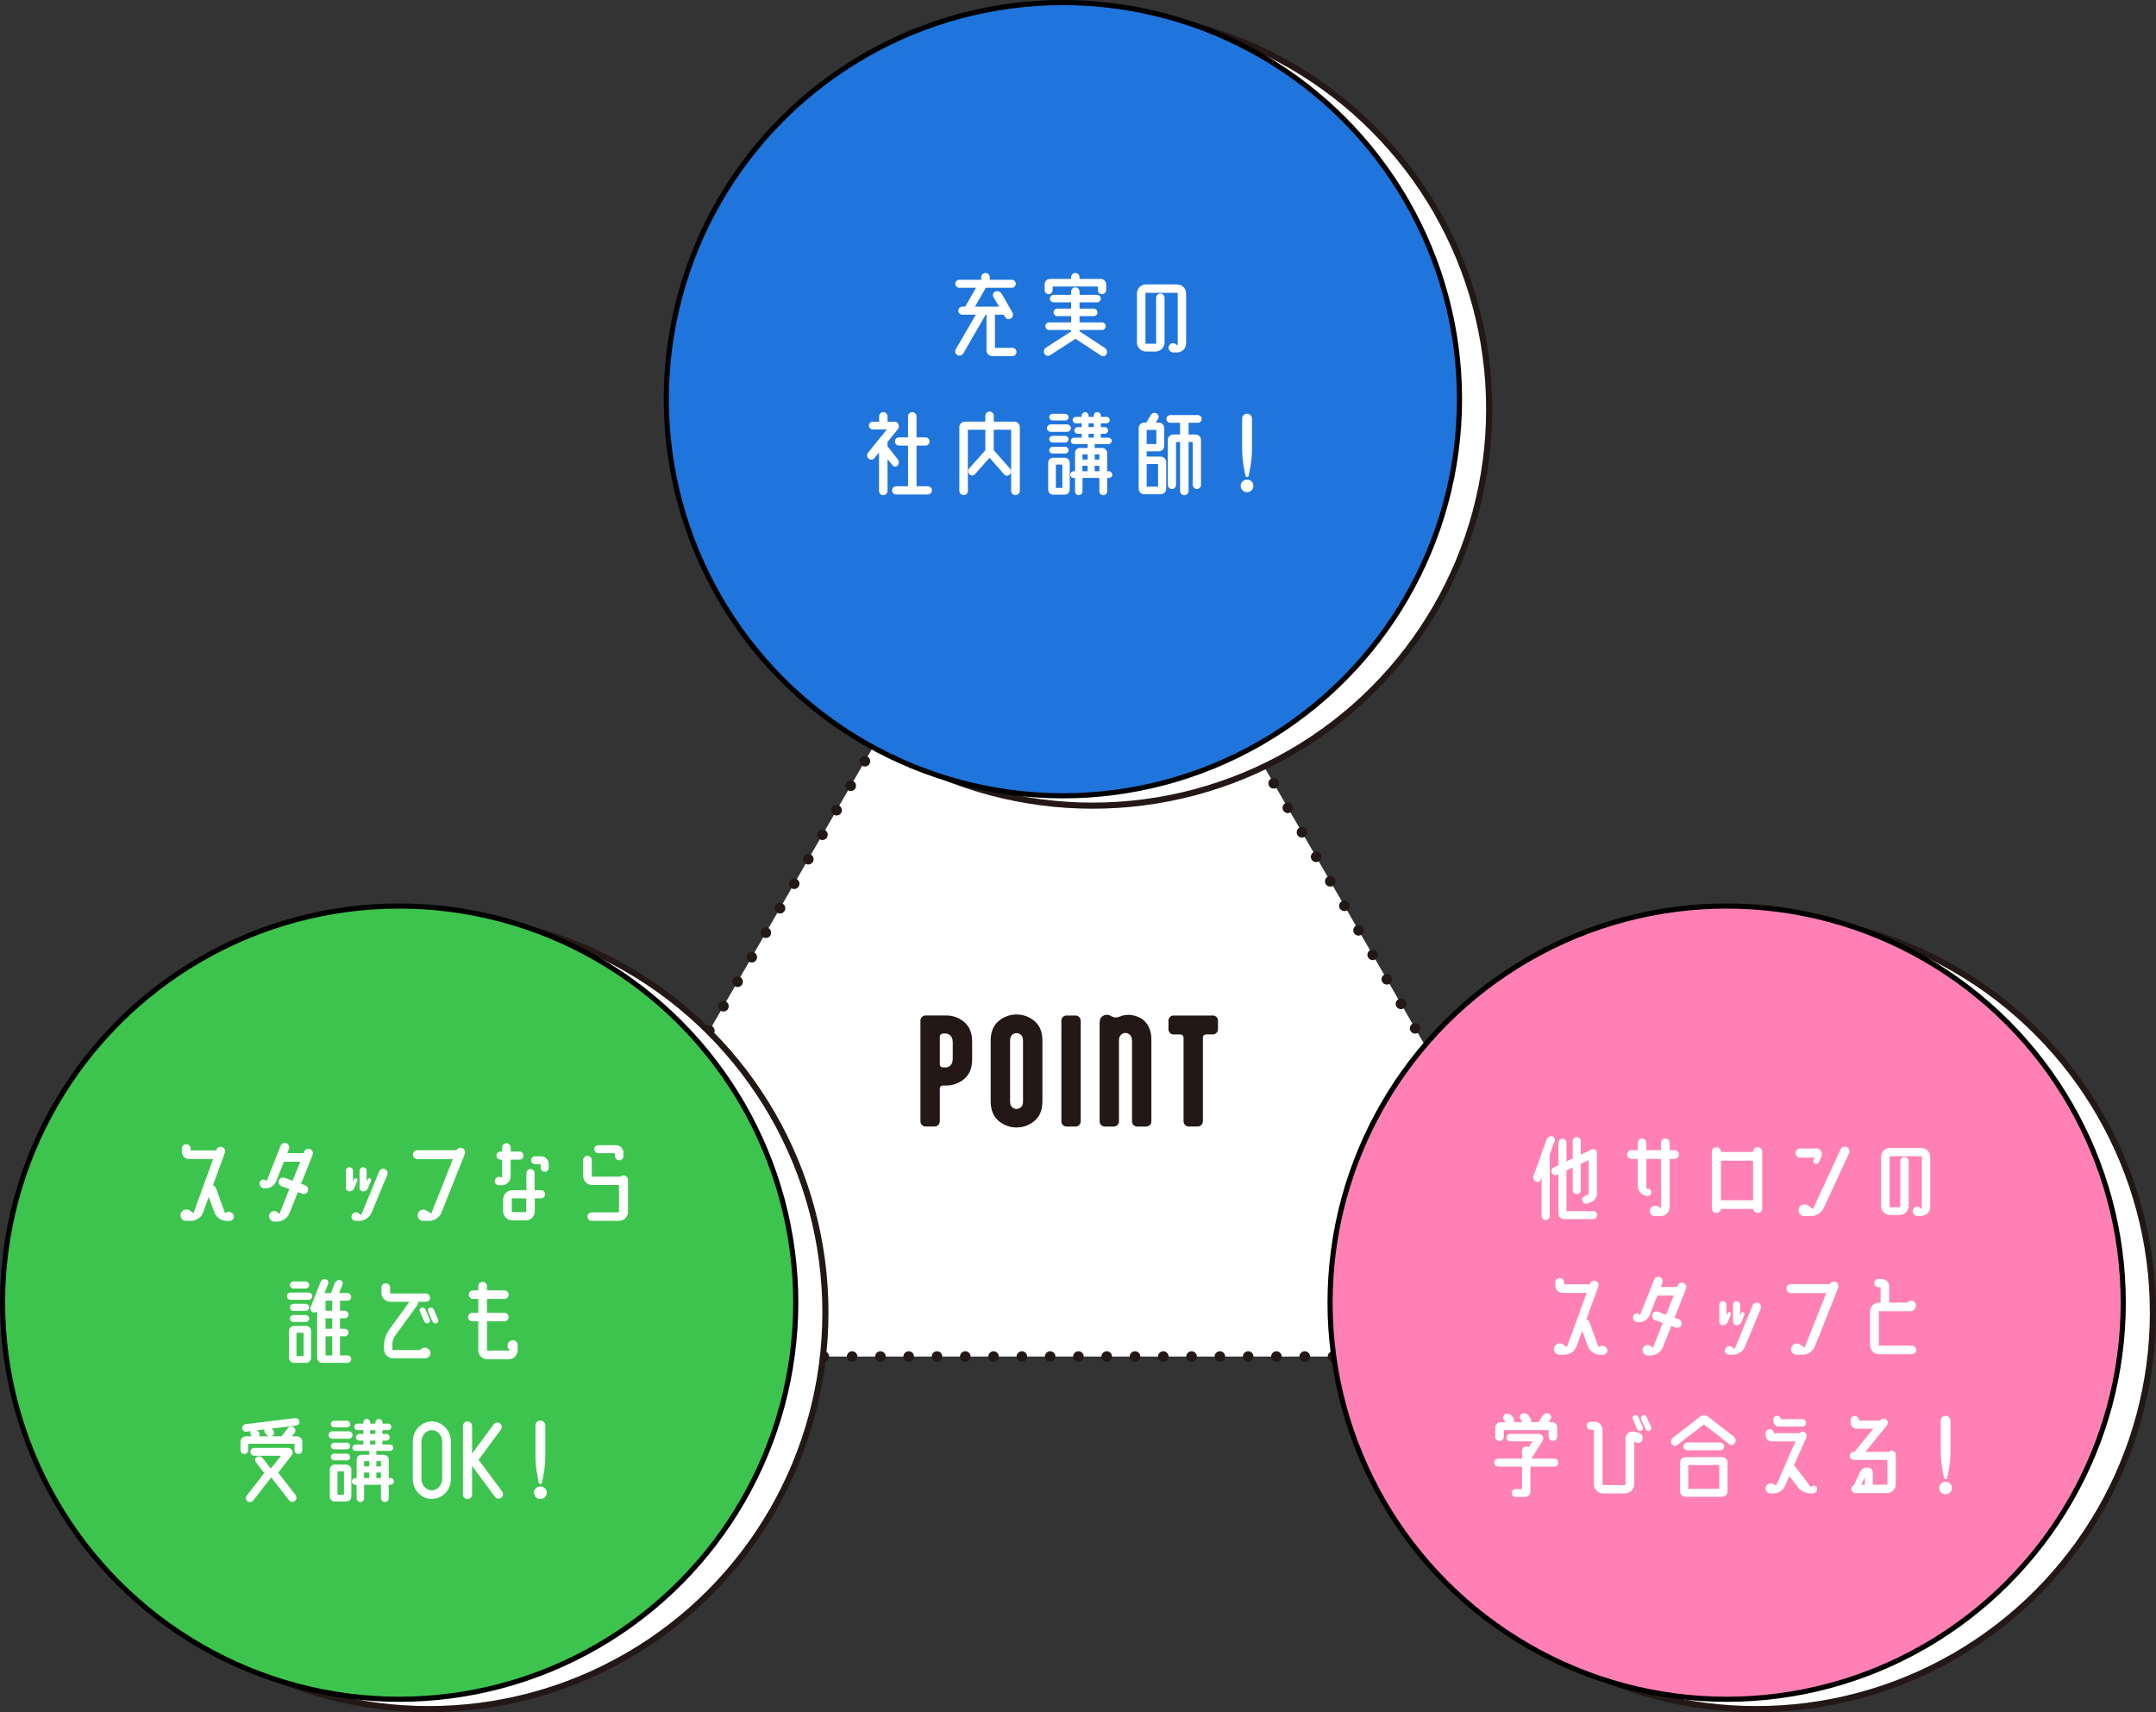 <?xml version="1.0" encoding="UTF-8"?><svg id="_レイヤー_2" xmlns="http://www.w3.org/2000/svg" width="419.96" height="333.49" viewBox="0 0 419.96 333.49"><rect x="0" y="0" width="419.96" height="333.49" fill="#333333" stroke="none"/><defs><style>.cls-1{fill:#231815;}.cls-2{fill:#1f75db;}.cls-2,.cls-3,.cls-4,.cls-5{stroke-miterlimit:10;}.cls-2,.cls-3,.cls-5{stroke:#000;}.cls-6,.cls-7,.cls-4{fill:#fff;}.cls-7{stroke-dasharray:0 5.51;stroke-linecap:round;stroke-linejoin:round;stroke-width:2.06px;}.cls-7,.cls-4{stroke:#231815;}.cls-3{fill:#ff80b4;}.cls-4{stroke-width:1.19px;}.cls-5{fill:#3dc44e;}</style></defs><g id="object"><polygon class="cls-7" points="207.04 81.46 101.52 264.22 312.56 264.22 207.04 81.46"/><circle class="cls-4" cx="83.53" cy="255.64" r="77.25"/><circle class="cls-4" cx="342.11" cy="255.64" r="77.25"/><circle class="cls-4" cx="212.82" cy="79.67" r="77.25"/><circle class="cls-5" cx="77.75" cy="253.72" r="77.25"/><circle class="cls-3" cx="336.33" cy="253.72" r="77.25"/><circle class="cls-2" cx="207.04" cy="77.75" r="77.25"/><path class="cls-1" d="M183.69,211.42c-.37,0-.63.26-.63.6v6.37c0,.58-.45,1.02-1.02,1.02h-1.73c-.58,0-1.02-.45-1.02-1.02v-19.59c0-.58.45-1.02,1.02-1.02h4.01c1.29,0,2.47.45,3.41,1.21,1.05.87,1.63,2.05,1.63,3.96v3.31c0,1.91-.58,3.09-1.63,3.96-.94.76-2.12,1.21-3.41,1.21h-.63ZM183.69,201.3c-.34,0-.63.26-.63.6v5.43c0,.31.29.58.63.58h.5c.26,0,.66-.11.97-.42.24-.26.42-.66.42-1.23v-3.31c0-.68-.26-1.1-.55-1.34-.29-.24-.6-.31-.84-.31h-.5Z"/><path class="cls-1" d="M192.97,202.76c0-1.91.58-3.09,1.63-3.96.94-.76,2.12-1.21,3.41-1.21s2.47.45,3.41,1.21c1.05.87,1.63,2.05,1.63,3.96v11.67c0,1.91-.58,3.09-1.63,3.96-.94.76-2.12,1.21-3.41,1.21s-2.47-.45-3.41-1.21c-1.05-.87-1.63-2.05-1.63-3.96v-11.67ZM199.27,202.69c0-.58-.16-.89-.39-1.13-.24-.21-.55-.34-.87-.34s-.63.13-.87.34c-.24.24-.39.55-.39,1.13v11.83c0,.58.16.89.39,1.13.24.21.55.34.87.34s.63-.13.87-.34c.24-.24.39-.55.39-1.13v-11.83Z"/><path class="cls-1" d="M210.51,218.4c0,.58-.45,1.02-1.02,1.02h-1.73c-.58,0-1.02-.45-1.02-1.02v-19.59c0-.58.45-1.02,1.02-1.02h1.73c.58,0,1.02.47,1.02,1.05v19.57Z"/><path class="cls-1" d="M220.48,202.66c0-.52-.13-.81-.34-1.05-.24-.26-.55-.42-.92-.42s-.68.16-.92.42c-.21.24-.34.53-.34,1.05v15.74c0,.58-.45,1.02-1.02,1.02h-1.73c-.58,0-1.02-.45-1.02-1.02v-19.07c0-.63.11-.94.34-1.21.24-.26.6-.47,1.05-.47.39,0,.63.13.94.29l.16.08c.18.08.37.16.6.16.39,0,.89-.21,1.29-.34.39-.13.81-.18,1.21-.18,1.1,0,2.31.47,2.89.97,1.26,1.05,1.6,2.54,1.6,3.8v15.97c0,.58-.45,1.02-1.02,1.02h-1.73c-.58,0-1.02-.45-1.02-1.02v-15.74Z"/><path class="cls-1" d="M236.23,197.78c.58,0,1.02.45,1.02,1.02v1.65c0,.58-.45,1.02-1.02,1.02h-1.29c-.37,0-.63.26-.63.6v16.29c0,.58-.45,1.05-1.02,1.05h-1.73c-.58,0-1.02-.45-1.02-1.02v-16.31c0-.34-.26-.6-.63-.6h-1.29c-.58,0-1.02-.45-1.02-1.02v-1.65c0-.58.45-1.02,1.02-1.02h7.61Z"/><path class="cls-6" d="M302.82,222.19l-.96,2.7v11.94c0,.44-.36.8-.8.8s-.78-.36-.78-.8v-7.56l-.18.5c-.14.4-.6.56-.96.36-.4-.22-.58-.7-.42-1.12l2.54-7.1c.16-.44.6-.68,1.06-.6.4.06.64.48.5.88ZM310.34,235.89c.44,0,.78.34.78.78s-.34.78-.78.78h-5.72c-.58,0-1.06-.48-1.06-1.08v-7.66l-.2.1c-.4.2-.9.04-1.1-.36-.2-.38-.04-.86.36-1.04l.94-.46v-4.38c0-.42.36-.78.78-.78.44,0,.78.36.78.78v3.64l1.22-.56v-3.42c0-.44.36-.78.78-.78s.8.34.8.78v2.66l2.18-1.02c.44-.2.96.12.96.62v8.02c0,.64-.38,1.24-.96,1.52l-.78.36c-.4.18-.86.04-1.08-.36-.2-.36-.04-.84.34-1.02l.86-.4v-6.66l-1.52.72v5.14c0,.44-.36.78-.8.78s-.78-.34-.78-.78v-4.4l-1.22.58v7.9h5.22Z"/><path class="cls-6" d="M326.19,224.01c.46,0,.84.38.84.86s-.38.86-.84.86h-.96v9.36c0,.98-.8,1.78-1.78,1.78h-1.12c-.68,0-1.14-.68-.92-1.32.24-.66,1.06-.92,1.64-.54l.5.32v-9.6h-2.86v5.78l.32.02c.44.02.74.44.64.86-.14.46-.6.7-1.04.54l-.4-.16c-.7-.26-1.18-.96-1.18-1.72v-5.32h-1.22c-.48,0-.86-.4-.86-.86s.38-.86.86-.86h1.22v-1.42c0-.46.36-.84.82-.84s.84.38.84.84v1.42h2.86v-1.42c0-.46.38-.84.84-.84s.84.38.84.84v1.42h.96Z"/><path class="cls-6" d="M342.38,223.45c.48,0,.88.4.88.88v11.02c0,.5-.4.9-.88.9s-.82-.34-.88-.78h-6.28c-.06.44-.44.78-.88.78-.5,0-.9-.4-.9-.9v-11.02c0-.48.4-.88.9-.88s.88.4.88.88v.04h6.26v-.04c0-.48.4-.88.9-.88ZM341.48,226.07h-6.26v7.7h6.26v-7.7Z"/><path class="cls-6" d="M350.63,223.69h3.24c.36,0,.7.2.86.5.18.32.2.7.06,1.04l-.48,1.14c-.12.28-.44.42-.74.3-.28-.1-.42-.42-.32-.72l.22-.48h-2.84c-.5,0-.9-.4-.9-.9s.4-.88.9-.88ZM359.71,223.43c.46.2.66.74.46,1.2l-4.92,10.62c-.46.98-1.44,1.62-2.52,1.62h-1.3c-.76,0-1.3-.76-1.06-1.5.26-.74,1.14-1.04,1.8-.58l.98.68,5.36-11.6c.2-.46.76-.66,1.2-.44Z"/><path class="cls-6" d="M374.21,223.57c.98,0,1.78.8,1.78,1.78v9.7c0,.98-.8,1.78-1.78,1.78h-.72c-.62,0-1.04-.6-.88-1.18.16-.58.86-.82,1.34-.46l.4.28v-10.26h-6.28v9.92h2.08v-8.96c0-.44.36-.82.82-.82s.82.38.82.82v8.7c0,.98-.8,1.78-1.78,1.78h-1.84c-.98,0-1.76-.8-1.76-1.78v-9.52c0-.98.78-1.78,1.76-1.78h6.04Z"/><path class="cls-6" d="M313.05,262.77c.18.54-.22,1.1-.78,1.1h-.6c-1.06,0-2.02-.68-2.38-1.66l-1.1-3-1.08,2.98c-.36,1-1.32,1.68-2.38,1.68h-.98c-.74,0-1.26-.76-1-1.46.26-.72,1.14-1,1.78-.54l.68.5,3.84-10.54h-4.66c-.8,0-1.44-.64-1.44-1.44v-.6c0-.48.38-.86.86-.86s.86.38.86.86v.36h4.98l.06-.16c.16-.44.66-.68,1.1-.5.46.16.68.66.52,1.1l-2.32,6.36c.28.08.5.3.6.58l1.76,4.84.24-.14c.54-.3,1.22-.04,1.44.54Z"/><path class="cls-6" d="M327.93,249.89c.44.18.66.68.48,1.14l-2.22,5.62.8.3c.46.16.68.66.52,1.12-.16.44-.66.68-1.12.5l-.84-.3-1.62,4.08c-.4,1-1.36,1.66-2.44,1.66h-.5c-.7,0-1.2-.68-1-1.36.2-.66.98-.9,1.52-.5l.46.36,1.92-4.84-1.54-.56c-.44-.16-.68-.66-.52-1.12.16-.44.66-.68,1.12-.52l1.58.58,1.48-3.7h-3.18l-1.5,3.8c-.34.82-1.14,1.38-2.04,1.38h-.26c-.62,0-1.08-.58-.9-1.18.14-.54.8-.72,1.2-.34l.14.12,2.72-6.88c.18-.46.68-.68,1.14-.5.44.18.66.68.48,1.14l-.32.78h3.18l.12-.3c.18-.44.68-.66,1.14-.48Z"/><path class="cls-6" d="M336.55,257.49c-.16.4-.54.64-.94.64s-.7-.3-.7-.68v-3.34c0-.38.3-.68.68-.68s.7.3.7.68v2.18l.2-.52c.08-.18.28-.26.46-.18.2.06.28.28.2.46l-.6,1.44ZM342.51,253.77c.42.18.64.68.46,1.12l-3.04,7.34c-.4.98-1.38,1.64-2.44,1.64h-.68c-.58,0-.96-.56-.76-1.08.18-.56.86-.76,1.32-.42l.52.36,3.5-8.5c.18-.44.68-.64,1.12-.46ZM338.27,258.13c-.38,0-.7-.3-.7-.68v-3.34c0-.38.32-.68.7-.68.36,0,.68.3.68.68v2.18l.2-.52c.08-.18.3-.26.48-.18.18.06.26.28.18.46l-.6,1.44c-.14.4-.52.64-.94.64Z"/><path class="cls-6" d="M357.55,249.69c.44.18.68.7.5,1.16l-4.52,11.36c-.4,1-1.36,1.66-2.44,1.66h-1.14c-.74,0-1.26-.7-1.04-1.4.22-.7,1.04-1.02,1.66-.62l.96.6,4.2-10.6h-6.92c-.48,0-.86-.4-.86-.88s.38-.86.86-.86h7.62c.2-.4.68-.58,1.12-.42Z"/><path class="cls-6" d="M372.39,262.09c.48,0,.86.38.86.84s-.38.84-.86.84h-6.36c-1,0-1.78-.78-1.78-1.76v-6.54c0-.98.78-1.76,1.78-1.76h.28v-3h-.44c-.44,0-.8-.36-.8-.8s.36-.8.8-.8h.66c.82,0,1.46.66,1.46,1.46v3.14h3.48l.26-.2c.54-.38,1.28-.12,1.44.52.16.7-.36,1.36-1.08,1.36h-6.12v6.7h6.42Z"/><path class="cls-6" d="M302.75,284.09c.44,0,.78.34.78.78s-.34.78-.78.78h-4.64v4.86c0,.58-.48,1.06-1.06,1.06h-1.82c-.44,0-.78-.34-.78-.76s.34-.78.78-.78h1.24v-4.38h-4.64c-.44,0-.78-.36-.78-.78s.34-.78.78-.78h4.64v-1.56c0-.46.36-.82.82-.82.18,0,.36.06.5.16l.72-1.14h-4.34c-.42,0-.74-.32-.74-.72,0-.42.32-.74.74-.74h5.56c.7,0,1.12.78.74,1.36l-2.14,3.4-.06.06h4.48ZM292.09,280.69c-.48,0-.84-.38-.84-.84v-1.78c0-.6.46-1.08,1.06-1.08h.94l-.36-.54c-.24-.38-.06-.9.38-1.04.5-.16,1.04.04,1.32.48l.2.3c.16.26.18.54.1.8h1.66l-.4-.6c-.24-.38-.06-.9.36-1.04.5-.18,1.04,0,1.32.44l.3.48c.14.22.16.5.08.72h1.46l.8-1.24c.26-.4.78-.58,1.24-.4.4.18.56.68.32,1.04l-.38.6h.62c.6,0,1.06.48,1.06,1.08v1.72c0,.46-.36.84-.84.84s-.84-.38-.84-.84v-1.24h-8.72v1.3c0,.46-.38.84-.84.84Z"/><path class="cls-6" d="M319.11,279.01c.64.16,1,.82.8,1.44-.2.58-.9.8-1.4.44l-.2-.14v8.34c0,.98-.78,1.78-1.76,1.78h-4.3c-.98,0-1.78-.8-1.78-1.78v-10.62h-.66c-.42,0-.76-.36-.76-.78s.34-.78.76-.78h.78c.86,0,1.56.7,1.56,1.56v10.78h4.48v-9.04c0-.92.84-1.58,1.74-1.36l.74.16ZM319.13,275.99l.86,1.96c.14.3,0,.62-.3.74-.3.1-.64-.04-.78-.34l-.86-1.96c-.12-.28.02-.62.32-.72.3-.12.64.04.76.32ZM321.61,277.95c.12.3-.02.62-.3.74-.32.1-.66-.04-.78-.34l-.86-1.96c-.12-.28.02-.62.3-.72.32-.12.64.04.78.32l.86,1.96Z"/><path class="cls-6" d="M337.67,279.77c.4.3.52.84.28,1.28-.2.4-.72.52-1.08.24l-4.98-3.86-5.18,4.02c-.34.28-.84.18-1.08-.2-.24-.4-.14-.92.22-1.22l5.24-4.06c.5-.38,1.18-.38,1.68,0l4.9,3.8ZM335.45,283.79c.58,0,1.06.48,1.06,1.08v5.6c0,.58-.48,1.06-1.06,1.06h-7.14c-.6,0-1.06-.48-1.06-1.06v-5.6c0-.58.46-1.06,1.06-1.06l6.58-.02h.56ZM335.09,282.47h-6.44c-.42,0-.76-.34-.76-.76s.34-.76.76-.76h6.44c.42,0,.76.34.76.76s-.34.76-.76.76ZM334.89,289.97v-4.62h-6.04v4.62h6.04Z"/><path class="cls-6" d="M353.9,289.75c.18.54-.22,1.12-.8,1.12h-.4c-.98,0-1.92-.46-2.52-1.24l-1.64-2.12-.84,1.9c-.38.88-1.26,1.46-2.24,1.46h-.6c-.66,0-1.12-.66-.9-1.28.24-.64,1.02-.88,1.58-.5l.4.3,3.8-8.64h-4.64c-.64,0-1.18-.52-1.18-1.18v-.4c0-.44.36-.8.8-.8h.02c.44,0,.78.36.78.78h4.94c.24-.28.62-.38.96-.22.42.18.6.66.42,1.06l-2.4,5.44c.1.06.18.14.26.22l3.08,4.04.06-.08c.28-.4.88-.32,1.06.14ZM346.49,277.85c-.58,0-1.04-.48-1.04-1.06v-.32c0-.4.32-.72.7-.72h.06c.36,0,.66.3.66.66h4.22c.4,0,.7.32.7.72s-.3.72-.7.72h-4.6Z"/><path class="cls-6" d="M368.46,282.55c.46,0,.82.38.82.82v5.68c0,.98-.78,1.78-1.76,1.78h-6.08c-.44,0-.82-.38-.82-.82,0-.34.2-.64.5-.76l1.16-2.5c.26-.56.84-.94,1.48-.94.58,0,1.04.46,1.04,1.04v2.32h2.84v-4.82h-6.54c-.42,0-.78-.36-.78-.8s.36-.78.78-.78h.14l3.66-4.5h-3.2c-.68,0-1.24-.56-1.24-1.24v-.42c0-.44.36-.82.82-.82s.8.38.8.82v.08h4.12l.08-.1c.28-.36.8-.4,1.14-.12.36.28.42.8.12,1.16l-4.18,5.14h4.56c.14-.14.34-.22.54-.22ZM363.24,287.73l-.68,1.44h.68v-1.44Z"/><path class="cls-6" d="M380.22,289.81c0,.68-.56,1.24-1.24,1.24s-1.24-.56-1.24-1.24.56-1.22,1.24-1.22,1.24.54,1.24,1.22ZM379.62,286.17l-.32,1.66c-.06.36-.58.36-.64,0l-.32-1.66c-.2-1.16-.32-2.34-.32-3.52v-5.94c0-.52.44-.96.96-.96s.96.44.96.96v5.94c0,1.18-.12,2.36-.32,3.52Z"/><path class="cls-6" d="M197.2,67.75c.44,0,.8.36.8.8s-.36.8-.8.8h-3.98c-.58,0-1.06-.48-1.06-1.06v-7h-.16l-4.36,7.54c-.24.4-.74.54-1.16.34-.4-.22-.54-.72-.32-1.12l3.92-6.76h-2.64c-.44,0-.78-.36-.78-.78,0-.44.34-.78.78-.78h.56l2.12-3.68h-3.28c-.42,0-.76-.36-.76-.78,0-.44.34-.78.76-.78h4.28v-.48c0-.46.38-.84.84-.84s.84.38.84.84v.48h4.28c.42,0,.78.34.78.78s-.36.78-.78.78h-5.06l-2.12,3.68h4.7l-1.1-1.9c-.22-.4-.04-.9.38-1.06.46-.16.96.02,1.22.44l2.1,3.64c.24.42.1.94-.3,1.18-.38.26-.9.12-1.12-.28l-.28-.46h-1.7v6.46h3.4Z"/><path class="cls-6" d="M215.2,67.77c.4.26.54.78.34,1.2-.2.4-.68.54-1.06.3l-4.98-3.28-4.96,3.2c-.38.24-.9.1-1.1-.28-.22-.42-.1-.94.3-1.2l4.9-3.16v-.28h-4.3c-.4,0-.72-.34-.72-.74s.32-.74.72-.74h4.3v-1.22h-2.7c-.4,0-.72-.32-.72-.72,0-.42.32-.74.72-.74h2.7v-1.22h-3.4c-.4,0-.74-.34-.74-.74s.34-.72.74-.72h3.4v-.64c0-.44.36-.82.82-.82s.82.38.82.82v.64h3.4c.4,0,.74.32.74.72s-.34.74-.74.74h-3.4v1.22h2.76c.4,0,.74.32.74.74s-.34.72-.74.72h-2.76v1.22h4.36c.4,0,.74.34.74.74s-.34.74-.74.74h-4.36v.26l4.92,3.24ZM204.26,57.3c-.44,0-.78-.36-.78-.8v-1.12c0-.58.46-1.06,1.06-1.06h4.1v-.34c0-.44.36-.82.82-.82s.82.38.82.82v.34h4.12c.58,0,1.06.48,1.06,1.06v1.12c0,.44-.36.8-.8.8s-.8-.36-.8-.8v-.7h-8.82v.7c0,.44-.34.8-.78.8Z"/><path class="cls-6" d="M229.26,55.39c.98,0,1.78.8,1.78,1.78v9.7c0,.98-.8,1.78-1.78,1.78h-.72c-.62,0-1.04-.6-.88-1.18.16-.58.86-.82,1.34-.46l.4.28v-10.26h-6.28v9.92h2.08v-8.96c0-.44.36-.82.82-.82s.82.38.82.82v8.7c0,.98-.8,1.78-1.78,1.78h-1.84c-.98,0-1.76-.8-1.76-1.78v-9.52c0-.98.78-1.78,1.76-1.78h6.04Z"/><path class="cls-6" d="M173.86,90.63l-.98-1.2v6.2c0,.44-.38.82-.84.82s-.82-.38-.82-.82v-7.5l-.88,1.08c-.28.36-.8.42-1.14.12-.36-.28-.4-.8-.12-1.16l3.66-4.52h-2.74c-.42,0-.76-.34-.76-.76s.34-.76.76-.76h1.24v-1.04c0-.46.38-.82.82-.82s.82.36.82.82v1.04h1.32c.76,0,1.16.86.7,1.44l-2.02,2.52v.86l1.98,2.48c.3.36.3.86,0,1.22-.26.32-.76.3-1-.02ZM180.73,94.71c.44,0,.8.36.8.8s-.36.8-.8.8h-6.18c-.44,0-.8-.36-.8-.8s.36-.8.8-.8h2.32v-7.92h-1.76c-.44,0-.8-.34-.8-.8s.36-.8.8-.8h1.76v-4.08c0-.46.36-.84.82-.84s.84.38.84.84v4.08h1.74c.44,0,.8.36.8.8s-.36.8-.8.8h-1.74v7.92h2.2Z"/><path class="cls-6" d="M197.59,82.12c.58,0,1.06.48,1.06,1.06v12.4c0,.46-.38.86-.86.86s-.84-.4-.84-.86v-11.88h-3.38v3.98l3.14,3.56c.3.34.28.86-.02,1.2-.3.3-.8.3-1.08-.02l-2.86-3.26-2.86,3.22c-.3.32-.78.32-1.06,0-.3-.34-.3-.86,0-1.2l3.1-3.48v-4h-3.4v11.9c0,.46-.36.84-.82.84s-.84-.38-.84-.84v-12.42c0-.58.48-1.06,1.08-1.06h3.98v-1.14c0-.44.36-.82.82-.82s.82.38.82.82v1.14h4.02Z"/><path class="cls-6" d="M207.85,82.66c.4,0,.74.32.74.74s-.34.72-.74.72h-3.18c-.4,0-.74-.32-.74-.72s.34-.74.74-.74h3.18ZM207.39,89.15c.54,0,.98.44.98.98v5.24c0,.54-.44.98-.98.98h-2.24c-.54,0-.98-.44-.98-.98v-5.24c0-.54.44-.98.98-.98h2.24ZM205.01,81.9c-.36,0-.64-.3-.64-.64,0-.36.28-.66.64-.66h2.5c.34,0,.64.3.64.66,0,.34-.3.64-.64.64h-2.5ZM205.01,86.19c-.36,0-.64-.3-.64-.64,0-.36.28-.66.64-.66h2.5c.34,0,.64.3.64.66,0,.34-.3.64-.64.64h-2.5ZM205.01,88.33c-.36,0-.64-.3-.64-.64,0-.36.28-.66.64-.66h2.5c.34,0,.64.3.64.66,0,.34-.3.64-.64.64h-2.5ZM206.93,95.03v-4.54h-1.26v4.54h1.26ZM216.02,91.79c.36,0,.64.3.64.66,0,.34-.28.64-.64.64h-.36v2.6c0,.42-.34.76-.76.76s-.76-.34-.76-.76v-2.6h-3.28v2.62c0,.4-.34.74-.74.74s-.72-.34-.72-.74v-2.62h-.28c-.36,0-.66-.3-.66-.64,0-.36.3-.66.66-.66h.28v-3.58c0-.54.42-.96.96-.96h1.5v-.66s.02-.08.02-.1h-2.68c-.34,0-.62-.28-.62-.62,0-.36.28-.62.62-.62h1.5v-.76h-.78c-.36,0-.66-.3-.66-.64,0-.36.3-.66.66-.66h.78v-.74h-1.14c-.34,0-.62-.28-.62-.64,0-.34.28-.62.62-.62h1.14v-.26c0-.36.3-.66.68-.66.36,0,.66.3.66.66v.26h1.02v-.24c0-.38.3-.68.68-.68s.68.3.68.68v.24h1.12c.34,0,.62.28.62.62,0,.36-.28.64-.62.64h-1.12v.74h.78c.36,0,.64.3.64.66,0,.34-.28.64-.64.64h-.78v.76h1.5c.34,0,.62.26.62.62,0,.34-.28.62-.62.62h-2.68v.76h1.44c.54,0,.98.42.98.96v3.58h.36ZM211.85,89.51v-1.02h-1v1.02h1ZM211.85,91.79v-1.08h-1v1.08h1ZM212.04,82.44v.74h1.02v-.74h-1.02ZM212.04,84.48v.76h1.02v-.76h-1.02ZM214.14,89.51v-1.02h-.9v1.02h.9ZM214.14,91.79v-1.08h-.9v1.08h.9Z"/><path class="cls-6" d="M226.08,88.93c.6,0,1.08.48,1.08,1.06v5.2c0,.6-.48,1.08-1.08,1.08h-3.22c-.58,0-1.06-.48-1.06-1.08v-11.82c0-.58.48-1.06,1.06-1.06h.42l.88-1.48c.24-.4.72-.54,1.12-.32.38.2.52.68.3,1.06l-.44.74h.56c.6,0,1.08.48,1.08,1.06v3.48c0,.58-.48,1.06-1.08,1.06h-2.34v1.02h2.72ZM225.24,86.49v-2.76h-1.88v2.76h1.88ZM225.58,94.79v-4.4h-2.22v4.4h2.22ZM232.88,84.63c.58,0,1.06.46,1.06,1.06v8.74c0,.44-.36.82-.8.82s-.82-.38-.82-.82v-8.34h-.8v9.54c0,.44-.38.82-.84.82s-.82-.38-.82-.82v-9.54h-.78v8.36c0,.44-.36.8-.8.8s-.8-.36-.8-.8v-8.76c0-.6.48-1.06,1.06-1.06h1.32v-2.28h-1.9c-.42,0-.76-.34-.76-.76s.34-.74.76-.74h5.38c.4,0,.74.32.74.74s-.34.76-.74.76h-1.82v2.28h1.36Z"/><path class="cls-6" d="M244.15,94.63c0,.68-.56,1.24-1.24,1.24s-1.24-.56-1.24-1.24.56-1.22,1.24-1.22,1.24.54,1.24,1.22ZM243.55,90.99l-.32,1.66c-.06.36-.58.36-.64,0l-.32-1.66c-.2-1.16-.32-2.34-.32-3.52v-5.94c0-.52.44-.96.96-.96s.96.44.96.96v5.94c0,1.18-.12,2.36-.32,3.52Z"/><path class="cls-6" d="M45.52,236.69c.18.54-.22,1.1-.78,1.1h-.6c-1.06,0-2.02-.68-2.38-1.66l-1.1-3-1.08,2.98c-.36,1-1.32,1.68-2.38,1.68h-.98c-.74,0-1.26-.76-1-1.46.26-.72,1.14-1,1.78-.54l.68.5,3.84-10.54h-4.66c-.8,0-1.44-.64-1.44-1.44v-.6c0-.48.38-.86.86-.86s.86.38.86.86v.36h4.98l.06-.16c.16-.44.66-.68,1.1-.5.46.16.68.66.52,1.1l-2.32,6.36c.28.08.5.3.6.58l1.76,4.84.24-.14c.54-.3,1.22-.04,1.44.54Z"/><path class="cls-6" d="M60.4,223.81c.44.18.66.68.48,1.14l-2.22,5.62.8.3c.46.16.68.66.52,1.12-.16.44-.66.68-1.12.5l-.84-.3-1.62,4.08c-.4,1-1.36,1.66-2.44,1.66h-.5c-.7,0-1.2-.68-1-1.36.2-.66.98-.9,1.52-.5l.46.36,1.92-4.84-1.54-.56c-.44-.16-.68-.66-.52-1.12.16-.44.66-.68,1.12-.52l1.58.58,1.48-3.7h-3.18l-1.5,3.8c-.34.82-1.14,1.38-2.04,1.38h-.26c-.62,0-1.08-.58-.9-1.18.14-.54.8-.72,1.2-.34l.14.12,2.72-6.88c.18-.46.68-.68,1.14-.5.44.18.66.68.48,1.14l-.32.78h3.18l.12-.3c.18-.44.68-.66,1.14-.48Z"/><path class="cls-6" d="M69.02,231.41c-.16.4-.54.64-.94.64s-.7-.3-.7-.68v-3.34c0-.38.3-.68.68-.68s.7.3.7.68v2.18l.2-.52c.08-.18.28-.26.46-.18.2.06.28.28.2.46l-.6,1.44ZM74.98,227.69c.42.18.64.68.46,1.12l-3.04,7.34c-.4.98-1.38,1.64-2.44,1.64h-.68c-.58,0-.96-.56-.76-1.08.18-.56.86-.76,1.32-.42l.52.36,3.5-8.5c.18-.44.68-.64,1.12-.46ZM70.74,232.05c-.38,0-.7-.3-.7-.68v-3.34c0-.38.32-.68.7-.68.36,0,.68.3.68.68v2.18l.2-.52c.08-.18.3-.26.48-.18.18.06.26.28.18.46l-.6,1.44c-.14.4-.52.64-.94.64Z"/><path class="cls-6" d="M90.03,223.61c.44.18.68.7.5,1.16l-4.52,11.36c-.4,1-1.36,1.66-2.44,1.66h-1.14c-.74,0-1.26-.7-1.04-1.4.22-.7,1.04-1.02,1.66-.62l.96.6,4.2-10.6h-6.92c-.48,0-.86-.4-.86-.88s.38-.86.86-.86h7.62c.2-.4.68-.58,1.12-.42Z"/><path class="cls-6" d="M99.47,229.13c0,.96-.78,1.72-1.72,1.72h-.6c-.54,0-.92-.54-.74-1.06.2-.54.84-.74,1.32-.42l.08.06v-3.56h-.3c-.44,0-.8-.36-.8-.8s.36-.78.8-.78h.3v-.78c0-.46.36-.84.82-.84s.84.38.84.84v.78h1.7c.44,0,.8.34.8.78s-.36.8-.8.8h-1.7v3.26ZM105.37,231.81c.46,0,.8.36.8.8s-.34.8-.8.8h-1.2v2.52c0,.98-.78,1.76-1.76,1.76h-2.62c-.98,0-1.78-.78-1.78-1.76v-2.34c0-.98.8-1.78,1.78-1.78h2.72s.02-.02.02-.02v-3.3c0-.44.36-.8.8-.8s.8.36.8.8v3.3h.02s.02,0,.02.02h1.2ZM102.51,236.09v-2.68h-2.82v2.68h2.82ZM105.37,225.21c.84,0,1.52.68,1.52,1.52v.72c0,.44-.34.78-.78.78s-.78-.34-.78-.78v-.72h-1.14c-.42,0-.76-.34-.76-.76s.34-.76.76-.76h1.18Z"/><path class="cls-6" d="M121.45,228.95c.48,0,.88.38.88.86v6.2c0,.98-.8,1.78-1.78,1.78h-5.28c-.48,0-.84-.38-.84-.84s.36-.82.84-.82h5.3v-5.32h-5.22c-.98,0-1.76-.8-1.76-1.78v-3.06c0-.48.36-.86.84-.86s.84.38.84.86v3.2h5.6c.14-.14.36-.22.58-.22ZM116.53,224.61c-.42,0-.78-.36-.78-.78s.36-.78.78-.78h3.46c.8,0,1.46.66,1.46,1.46v.64c0,.46-.38.84-.84.84s-.82-.38-.82-.84v-.54h-3.26Z"/><path class="cls-6" d="M60.11,253.17h-3.52c-.38,0-.7-.32-.7-.72s.32-.7.7-.7h3.52c.38,0,.72.3.72.7s-.34.72-.72.72ZM59.61,258.25c.54,0,.98.44.98.98v5.24c0,.54-.44.98-.98.98h-2.34c-.54,0-.98-.44-.98-.98v-5.24c0-.54.44-.98.98-.98h2.34ZM57.17,250.97c-.38,0-.7-.32-.7-.7s.32-.68.7-.68h2.36c.38,0,.7.3.7.68s-.32.7-.7.7h-2.36ZM59.53,253.95c.38,0,.7.3.7.68s-.32.7-.7.7h-2.36c-.38,0-.7-.32-.7-.7s.32-.68.7-.68h2.36ZM57.17,256.13h2.36c.38,0,.7.3.7.68s-.32.68-.7.68h-2.36c-.38,0-.7-.3-.7-.68s.32-.68.7-.68ZM59.13,264.13v-4.54h-1.38v4.54h1.38ZM67.69,263.99c.4,0,.72.32.72.74s-.32.72-.72.72h-4.94c-.54,0-.98-.44-.98-.98v-9.08c-.2.24-.54.32-.84.2-.38-.14-.58-.58-.42-.98l1.94-4.94c.16-.4.6-.62,1.02-.5.38.1.6.52.44.9l-.7,1.78h1.26l.76-1.94c.16-.42.6-.66,1.04-.58.38.06.6.46.46.84l-.66,1.68h1.62c.4,0,.72.34.72.74s-.32.74-.72.74h-1.46v1.96h.92c.4,0,.74.34.74.74s-.34.74-.74.74h-.92v2.04h.92c.4,0,.74.32.74.74s-.34.72-.74.72h-.92v3.7l-.02.02h1.48ZM64.71,253.33h-1.3v1.96h1.3v-1.96ZM64.71,258.81v-2.04h-1.3v2.04h1.3ZM63.41,260.27v3.72h1.3v-3.72h-1.3Z"/><path class="cls-6" d="M82.03,262.75c.56-.5,1.44-.3,1.74.4.28.66-.2,1.4-.92,1.4h-6.28c-.98,0-1.78-.8-1.78-1.78v-.6c0-1.14.36-2.28,1.04-3.22l3.92-5.4h-3.68c-.98,0-1.78-.8-1.78-1.78v-.98c0-.48.38-.84.86-.84s.84.36.84.84v1.14h6.96c.46,0,.82.36.82.82s-.36.8-.82.8h-1.52c.04.22,0,.46-.14.66l-4.36,6c-.32.44-.5,1-.5,1.56v1.18h5.36l.24-.2ZM82.09,254.71c.3-.12.64.04.78.34l.86,1.96c.12.28-.02.62-.3.72-.32.12-.66-.04-.78-.34l-.86-1.96c-.14-.28,0-.62.3-.72ZM85.35,257.01c.12.28-.02.62-.32.72-.3.12-.64-.04-.78-.34l-.86-1.96c-.12-.28.02-.62.32-.72.3-.12.64.04.78.34l.86,1.96Z"/><path class="cls-6" d="M99.5,261.11c.64-.26,1.34.2,1.34.9v.96c0,.98-.8,1.78-1.78,1.78h-4.12c-.98,0-1.78-.8-1.78-1.78v-5.62h-1.16c-.46,0-.82-.38-.82-.82,0-.46.36-.84.82-.84h1.16v-2.7h-1.02c-.46,0-.84-.36-.84-.82s.38-.84.84-.84h1.02v-.82c0-.46.38-.84.84-.84s.86.38.86.84v.82h3.38c.46,0,.84.38.84.84s-.38.82-.84.82h-3.38v2.7h3.38c.46,0,.84.38.84.84s-.38.82-.84.82h-3.38v5.7h4.46l-.22-.26c-.46-.56-.26-1.4.4-1.68Z"/><path class="cls-6" d="M57.83,279.75c.58,0,1.06.46,1.06,1.06v1.64c0,.42-.34.76-.76.76s-.76-.34-.76-.76v-1.24h-9.02v1.24c0,.42-.34.76-.74.76s-.76-.34-.76-.76v-1.64c0-.6.48-1.06,1.06-1.06h1.16s-.02-.04-.04-.04l-.16-.22c-.18-.22-.16-.54-.02-.74l-.88.1c-.4.06-.76-.24-.8-.64-.04-.4.26-.76.66-.82l9.62-1.18c.4-.06.78.22.86.62.06.4-.2.76-.6.82l-4.8.6c.06.04.1.08.14.14l.22.26c.24.34.14.8-.22,1-.08.04-.18.08-.28.1h2.08l1.22-1.58c.28-.36.78-.44,1.16-.18.34.24.42.74.16,1.1l-.52.66h.96ZM54.19,286.83l3.38,4.36c.28.36.22.88-.12,1.16-.36.28-.88.22-1.14-.14l-3.48-4.46-3.5,4.5c-.28.34-.78.42-1.12.16-.36-.26-.42-.76-.16-1.1l3.42-4.4-1.66-2.16c-.26-.32-.16-.78.2-.98.38-.22.88-.12,1.16.24l1.58,2.04,1.98-2.52h-5.2c-.42,0-.76-.34-.76-.76s.34-.76.76-.76h6.58c.74,0,1.16.86.7,1.44l-2.62,3.38ZM50.43,278.97c.18.22.18.54.02.78h1.98c-.22-.04-.42-.16-.56-.36l-.26-.32c-.14-.2-.16-.44-.06-.66l-1.5.18c.12.08.22.16.3.28l.08.1Z"/><path class="cls-6" d="M67.92,278.77c.4,0,.74.32.74.74s-.34.72-.74.72h-3.18c-.4,0-.74-.32-.74-.72s.34-.74.74-.74h3.18ZM67.46,285.25c.54,0,.98.44.98.98v5.24c0,.54-.44.98-.98.98h-2.24c-.54,0-.98-.44-.98-.98v-5.24c0-.54.44-.98.98-.98h2.24ZM65.08,278.01c-.36,0-.64-.3-.64-.64,0-.36.28-.66.64-.66h2.5c.34,0,.64.3.64.66,0,.34-.3.64-.64.64h-2.5ZM65.08,282.29c-.36,0-.64-.3-.64-.64,0-.36.28-.66.64-.66h2.5c.34,0,.64.3.64.66,0,.34-.3.64-.64.64h-2.5ZM65.08,284.43c-.36,0-.64-.3-.64-.64,0-.36.28-.66.64-.66h2.5c.34,0,.64.3.64.66,0,.34-.3.64-.64.64h-2.5ZM67,291.13v-4.54h-1.26v4.54h1.26ZM76.09,287.89c.36,0,.64.3.64.66,0,.34-.28.64-.64.64h-.36v2.6c0,.42-.34.76-.76.76s-.76-.34-.76-.76v-2.6h-3.28v2.62c0,.4-.34.74-.74.74s-.72-.34-.72-.74v-2.62h-.28c-.36,0-.66-.3-.66-.64,0-.36.3-.66.66-.66h.28v-3.58c0-.54.42-.96.96-.96h1.5v-.66s.02-.08.02-.1h-2.68c-.34,0-.62-.28-.62-.62,0-.36.28-.62.62-.62h1.5v-.76h-.78c-.36,0-.66-.3-.66-.64,0-.36.3-.66.66-.66h.78v-.74h-1.14c-.34,0-.62-.28-.62-.64,0-.34.28-.62.62-.62h1.14v-.26c0-.36.3-.66.68-.66.36,0,.66.3.66.66v.26h1.02v-.24c0-.38.3-.68.68-.68s.68.3.68.68v.24h1.12c.34,0,.62.28.62.62,0,.36-.28.64-.62.64h-1.12v.74h.78c.36,0,.64.3.64.66,0,.34-.28.64-.64.64h-.78v.76h1.5c.34,0,.62.26.62.62,0,.34-.28.62-.62.62h-2.68v.76h1.44c.54,0,.98.42.98.96v3.58h.36ZM71.92,285.61v-1.02h-1v1.02h1ZM71.92,287.89v-1.08h-1v1.08h1ZM72.1,278.55v.74h1.02v-.74h-1.02ZM72.1,280.59v.76h1.02v-.76h-1.02ZM74.21,285.61v-1.02h-.9v1.02h.9ZM74.21,287.89v-1.08h-.9v1.08h.9Z"/><path class="cls-6" d="M87.83,280.81v7.2c0,2.54-1.98,3.94-3.72,3.94s-3.7-1.4-3.7-3.94v-7.2c0-2.38,1.84-3.96,3.7-3.96s3.72,1.58,3.72,3.96ZM86.13,288.01v-7.2c0-1.24-.9-2.26-2.02-2.26s-2.02,1.02-2.02,2.26v7.2c0,1.24.9,2.26,2.02,2.26s2.02-1.02,2.02-2.26Z"/><path class="cls-6" d="M97.82,290.51c.28.4.2.94-.18,1.22s-.94.2-1.22-.18l-4.18-5.64c-.12-.16-.22-.32-.28-.5v5.66c0,.5-.4.9-.9.9s-.88-.4-.88-.9v-13.32c0-.5.4-.9.88-.9s.9.4.9.9v5.48c.06-.18.16-.34.28-.5l3.94-5.32c.28-.38.82-.46,1.22-.18.38.28.46.82.18,1.2l-4.36,5.88,4.6,6.2Z"/><path class="cls-6" d="M106.5,290.73c0,.68-.56,1.24-1.24,1.24s-1.24-.56-1.24-1.24.56-1.22,1.24-1.22,1.24.54,1.24,1.22ZM105.9,287.09l-.32,1.66c-.06.36-.58.36-.64,0l-.32-1.66c-.2-1.16-.32-2.34-.32-3.52v-5.94c0-.52.44-.96.96-.96s.96.44.96.96v5.94c0,1.18-.12,2.36-.32,3.52Z"/></g></svg>